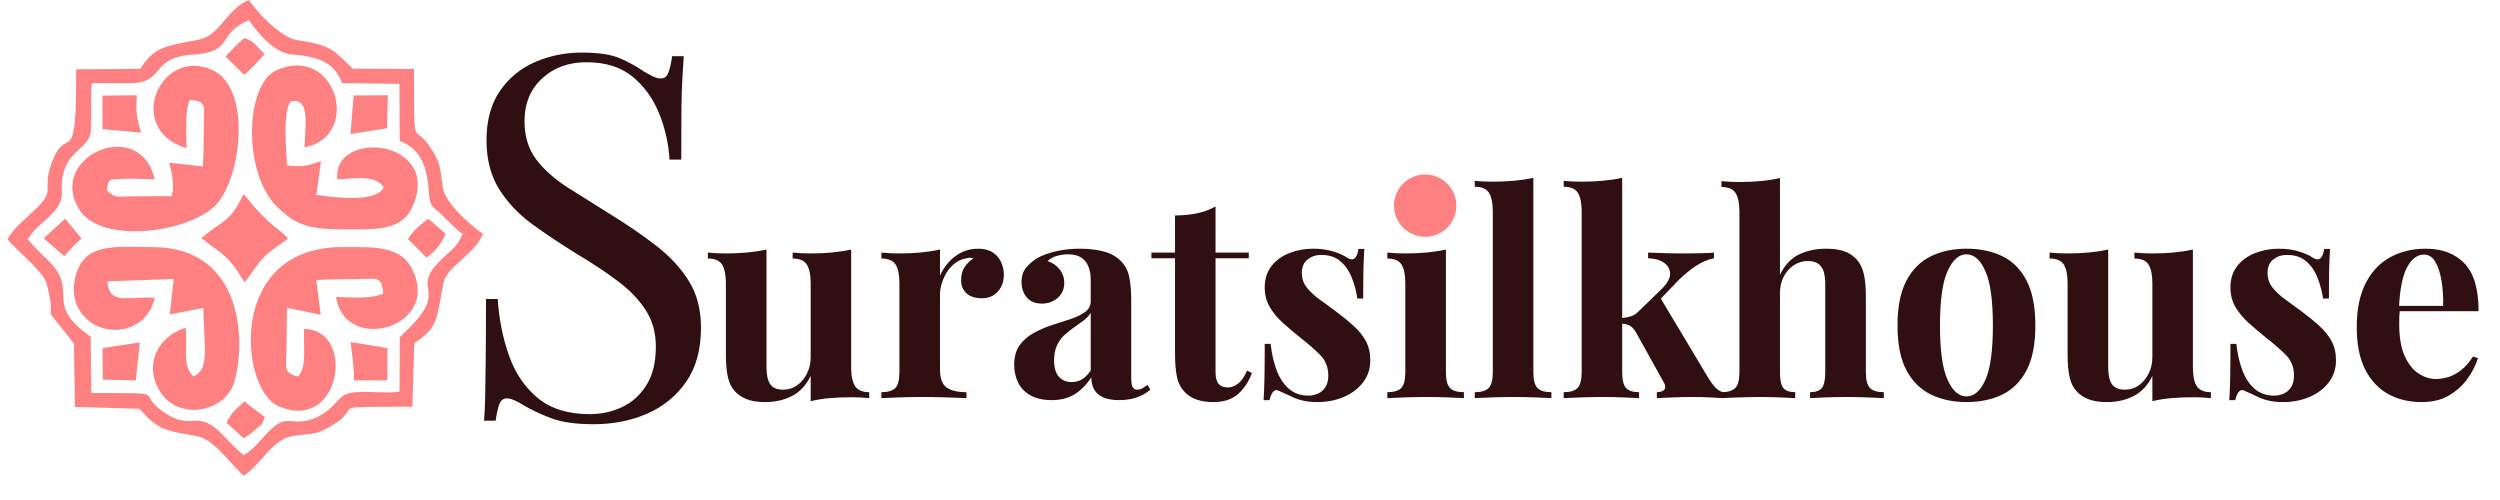 <svg version="1.2" preserveAspectRatio="xMidYMid meet" height="90" viewBox="0 0 337.5 67.5" zoomAndPan="magnify" width="450" xmlns:xlink="http://www.w3.org/1999/xlink" xmlns="http://www.w3.org/2000/svg"><defs><clipPath id="cedddeed49"><path d="M 0.992 0 L 65.203 0 L 65.203 64.211 L 0.992 64.211 Z M 0.992 0"></path></clipPath><clipPath id="bb2f72d932"><path d="M 188.191 23.555 L 196.566 23.555 L 196.566 31.93 L 188.191 31.93 Z M 188.191 23.555"></path></clipPath></defs><g id="3780afd52a"><g clip-path="url(#cedddeed49)" clip-rule="nonzero"><path d="M 17.391 11.238 C 22.543 11.238 20.012 7.746 26.113 7.363 C 31.684 7.016 29.191 4.523 33.629 2.719 C 34.801 4.523 37.098 7.172 39.391 7.348 C 43.234 7.648 45.168 8.535 46.168 11.223 L 53.922 11.32 L 53.965 19.039 C 56.57 20.039 57.605 21.984 57.879 25.797 C 58.047 28.141 58.473 27.859 59.84 29.176 C 60.836 30.137 61.344 30.805 62.453 31.57 C 61.777 33.242 60.98 33.719 59.844 34.781 C 54.695 39.578 61.617 38.59 53.969 45.496 L 53.938 52.863 C 51.816 53.23 48.336 52.523 46.617 53.266 C 45.605 53.695 44.84 55.492 42.523 56.434 C 39.367 57.723 38.969 55.762 36.66 57.895 C 35.281 59.168 34.535 60.457 32.895 61.461 C 31.914 60.637 31.145 59.844 30.188 58.836 C 26.508 54.949 26.219 58.336 22.266 55.746 C 17.922 52.895 23.648 53.078 12.324 53.051 L 12.238 45.453 C 5.613 40.809 10.98 39.398 6.344 35.008 C 5.332 34.055 4.574 33.258 3.73 32.297 C 4.848 30.473 6.293 29.824 7.531 28.289 C 9.152 26.273 7.637 25.242 8.922 22.359 C 9.73 20.539 11.719 19.707 12.133 18.305 C 12.473 17.16 12.172 12.992 12.387 11.234 L 17.395 11.234 Z M 5.902 32.16 L 8.684 34.59 C 9.496 33.602 10.043 33.023 11.02 32.207 L 8.801 29.531 Z M 30.438 7.637 L 32.965 10.102 C 33.559 9.621 33.629 9.488 34.324 8.82 L 35.723 7.305 C 34.008 5.668 34.574 5.762 32.977 5.129 C 32.02 5.969 31.25 6.777 30.434 7.633 Z M 32.891 59.156 C 33.645 58.711 33.723 58.676 34.469 58.008 C 35.766 56.836 35.031 57.852 35.758 56.316 L 33.242 54.398 C 33.207 54.262 33.07 54.27 32.977 54.211 C 31.797 55.262 31.191 55.832 30.57 57.059 Z M 55.07 32.27 L 57.59 34.789 C 58.68 33.93 59.512 33.125 60.164 31.566 L 57.828 29.531 C 56.77 30.328 55.883 30.977 55.07 32.27 Z M 13.852 46.988 L 13.875 51.254 L 18.332 51.359 L 18.867 46.234 Z M 47.332 46.168 C 47.48 47.664 47.816 49.5 47.781 51.336 L 52.277 51.355 L 52.305 46.992 Z M 13.84 17.438 L 19.062 17.898 C 18.461 16.039 18.312 15.188 18.48 12.863 L 13.828 12.906 Z M 47.32 18.094 L 52.262 17.316 L 52.352 12.855 L 47.742 12.891 L 47.316 18.094 Z M 27.172 32.141 C 30.043 34.402 30.758 34.328 32.988 38.078 C 33.938 37.098 34.551 35.812 35.555 34.789 C 36.512 33.809 37.52 33.219 38.867 32.207 C 37.949 30.969 36.703 30.848 33.574 27.004 L 32.867 26.207 C 31.086 30.039 30.195 29.609 27.172 32.141 Z M 42.703 37.816 C 44.5 37.652 46.32 37.703 48.129 37.68 C 50.875 37.648 51.547 37.191 51.734 39.617 C 50.145 40.395 47.551 40.137 45.371 40.09 C 46.504 47.797 59.414 44.324 55.738 36.512 C 54.141 33.117 50.543 33.363 46.266 33.352 C 30.547 33.312 32.426 52.465 37.477 54.77 C 46.023 58.672 48.121 44.453 41.051 44.406 C 40.918 46.789 41.484 49.414 40.254 50.832 C 38.145 50.441 38.652 49.391 38.684 46.898 C 38.703 45.172 38.707 43.461 38.742 41.539 L 43.293 42.5 Z M 45.551 24.207 C 47.586 24.164 50.762 23.477 51.805 25.332 C 50.668 27.402 44.988 26.648 42.707 26.309 L 43.332 21.754 C 41.688 22.309 40.836 22.637 38.738 22.316 C 38.676 20.188 38.125 15.332 39.219 13.703 C 42.051 13.031 41.109 17.328 41.121 19.902 C 48.945 18.336 45.297 5.883 37.312 9.488 C 33.113 11.379 32.727 23.211 37.348 27.852 C 39.902 30.418 41.766 30.949 46.266 30.957 C 50.805 30.969 54.227 31.203 55.699 27.871 C 59.734 18.738 44.828 17.375 45.555 24.207 Z M 25.184 20.008 C 25.188 17.875 24.906 15.008 25.625 13.48 C 28.016 13.68 27.535 14.328 27.508 17.055 C 27.492 18.859 27.531 20.68 27.359 22.473 L 22.855 21.961 C 23.137 23.293 23.633 24.816 23.176 26.484 C 21.543 26.48 19.914 26.48 18.285 26.496 C 15.949 26.523 15.52 26.863 14.414 25.633 C 14.727 23.996 14.641 24.273 16.453 24.148 C 17.652 24.066 19.609 24.191 20.883 24.207 C 18.887 15.516 6.215 21.215 10.73 28.336 C 13.75 33.098 25.824 31.34 29.246 27.559 C 32.605 23.84 33.996 11.91 28.68 9.465 C 21.645 6.223 16.742 17.465 25.184 20.008 Z M 20.859 40.215 C 17.492 39.898 14.746 41.371 14.496 37.984 L 23.457 37.66 L 22.918 42.438 L 27.457 41.582 C 27.527 46.934 28.34 49.922 26.102 50.824 C 24.52 49.242 25.359 47.023 25.062 44.246 C 21.391 45.332 19.199 49.324 21.75 53.062 C 24.32 56.824 30.238 55.547 31.527 51.848 C 33.129 47.262 33.395 33.363 20.602 33.363 C 17.191 33.363 13.27 32.887 11.402 34.938 C 10.059 36.41 9.371 39.512 10.641 41.727 C 13.133 46.066 19.918 45.203 20.859 40.215 Z M 9.988 46.379 L 10.117 54.93 L 18.848 55.188 C 21.301 58.039 22.305 58.121 26.527 58.859 C 28.988 59.289 31.164 62.785 32.914 64.211 C 35.113 62.832 36.738 59.355 39.434 58.879 C 41.598 58.492 42.359 58.836 44.309 57.746 C 49.93 54.605 42.699 55 55.664 54.898 L 55.926 46.316 C 59.211 44.223 58.949 42.961 59.832 38.316 C 60.297 35.902 64.043 34.434 65.203 31.57 C 63.641 30.523 60.094 27.469 59.773 25.289 C 59.441 23.02 59.559 22.328 58.465 20.48 C 55.766 15.906 55.895 21.586 55.895 9.309 L 47.641 9.281 C 45.07 6.906 45 6.125 40.191 5.434 C 37.926 5.105 34.766 1.746 33.617 0.004 C 30.621 1.145 29.785 4.754 26.863 5.348 C 22.328 6.27 20.949 6.176 18.941 9.293 L 10.273 9.359 C 10.391 23.852 8.992 16.195 6.906 22.184 C 5.707 25.613 7.477 25.609 4.992 28.055 C 3.566 29.461 2.004 30.586 0.996 32.285 C 2.156 33.73 5.852 36.633 6.285 38.266 C 8.031 44.863 4.797 39.691 9.988 46.383 Z M 9.988 46.379" style="stroke:none;fill-rule:evenodd;fill:#ff8080;fill-opacity:1;"></path></g><path d="M 78.547 7.098 C 80.832 7.098 82.566 7.363 83.746 7.891 C 84.934 8.418 85.98 9 86.898 9.633 C 87.445 9.953 87.891 10.191 88.234 10.355 C 88.574 10.512 88.902 10.59 89.223 10.59 C 89.68 10.59 90.008 10.34 90.211 9.844 C 90.422 9.34 90.598 8.586 90.738 7.586 L 92.309 7.586 C 92.262 8.363 92.203 9.285 92.133 10.355 C 92.062 11.426 92.016 12.844 91.992 14.602 C 91.977 16.355 91.969 18.672 91.969 21.547 L 90.387 21.547 C 90.254 19.355 89.777 17.254 88.957 15.254 C 88.133 13.246 86.934 11.602 85.363 10.32 C 83.785 9.043 81.723 8.402 79.16 8.402 C 76.742 8.402 74.746 9.133 73.172 10.602 C 71.594 12.059 70.809 13.973 70.809 16.348 C 70.809 18.402 71.332 20.125 72.379 21.512 C 73.434 22.902 74.836 24.156 76.59 25.281 C 78.352 26.398 80.258 27.594 82.312 28.875 C 84.688 30.336 86.797 31.781 88.641 33.215 C 90.484 34.652 91.945 36.234 93.016 37.973 C 94.094 39.711 94.633 41.809 94.633 44.266 C 94.633 47.191 93.969 49.609 92.645 51.523 C 91.324 53.441 89.566 54.879 87.375 55.84 C 85.188 56.793 82.77 57.27 80.129 57.27 C 77.707 57.27 75.789 56.992 74.371 56.445 C 72.957 55.902 71.754 55.336 70.75 54.746 C 69.742 54.102 68.965 53.781 68.414 53.781 C 67.961 53.781 67.633 54.035 67.426 54.535 C 67.223 55.043 67.051 55.793 66.914 56.793 L 65.344 56.793 C 65.426 55.84 65.48 54.711 65.504 53.406 C 65.527 52.105 65.551 50.406 65.574 48.312 C 65.598 46.215 65.609 43.562 65.609 40.367 L 67.191 40.367 C 67.371 43.109 67.883 45.66 68.727 48.035 C 69.57 50.406 70.871 52.316 72.625 53.758 C 74.383 55.195 76.723 55.91 79.641 55.91 C 81.152 55.91 82.574 55.605 83.918 54.988 C 85.27 54.371 86.375 53.391 87.234 52.047 C 88.102 50.699 88.539 48.949 88.539 46.801 C 88.539 44.934 88.09 43.305 87.199 41.914 C 86.316 40.52 85.074 39.215 83.477 38.008 C 81.879 36.797 80.004 35.551 77.859 34.273 C 75.719 32.957 73.711 31.613 71.832 30.246 C 69.965 28.875 68.473 27.289 67.355 25.488 C 66.238 23.684 65.68 21.5 65.68 18.941 C 65.68 16.25 66.285 14.027 67.496 12.273 C 68.703 10.516 70.289 9.215 72.254 8.367 C 74.211 7.523 76.312 7.098 78.547 7.098 Z M 78.547 7.098" style="stroke:none;fill-rule:nonzero;fill:#2f0f0f;fill-opacity:1;"></path><path d="M 114.906 33.691 L 114.906 49.605 C 114.906 50.746 115.082 51.59 115.434 52.129 C 115.785 52.672 116.422 52.945 117.34 52.945 L 117.34 53.746 C 116.555 53.672 115.77 53.629 114.977 53.629 C 113.914 53.629 112.926 53.672 112.012 53.746 C 111.105 53.82 110.246 53.961 109.441 54.164 L 109.441 50.746 C 108.828 52.012 107.98 52.918 106.906 53.469 C 105.836 54.008 104.641 54.281 103.32 54.281 C 102.258 54.281 101.398 54.141 100.738 53.863 C 100.078 53.582 99.559 53.23 99.18 52.793 C 98.746 52.312 98.438 51.684 98.262 50.898 C 98.082 50.113 97.996 49.102 97.996 47.859 L 97.996 38.242 C 97.996 37.102 97.824 36.262 97.484 35.715 C 97.141 35.176 96.5 34.902 95.562 34.902 L 95.562 34.098 C 96.379 34.176 97.164 34.215 97.926 34.215 C 98.984 34.215 99.977 34.176 100.902 34.086 C 101.832 33.996 102.688 33.863 103.473 33.691 L 103.473 49.418 C 103.473 50.047 103.527 50.602 103.637 51.082 C 103.754 51.566 103.973 51.941 104.301 52.211 C 104.629 52.477 105.117 52.605 105.754 52.605 C 106.434 52.605 107.047 52.418 107.59 52.035 C 108.133 51.66 108.574 51.137 108.918 50.465 C 109.266 49.793 109.441 49.035 109.441 48.199 L 109.441 38.242 C 109.441 37.102 109.266 36.262 108.918 35.715 C 108.574 35.176 107.941 34.902 107.008 34.902 L 107.008 34.098 C 107.816 34.176 108.598 34.215 109.359 34.215 C 110.422 34.215 111.414 34.176 112.336 34.086 C 113.27 33.996 114.121 33.863 114.906 33.691 Z M 114.906 33.691" style="stroke:none;fill-rule:nonzero;fill:#2f0f0f;fill-opacity:1;"></path><path d="M 132.062 33.574 C 132.871 33.574 133.523 33.746 134.031 34.086 C 134.543 34.43 134.918 34.867 135.156 35.402 C 135.398 35.93 135.52 36.484 135.52 37.066 C 135.52 38.004 135.246 38.773 134.703 39.367 C 134.16 39.969 133.441 40.266 132.551 40.266 C 131.668 40.266 130.977 40.043 130.48 39.602 C 129.992 39.152 129.75 38.562 129.75 37.832 C 129.75 37.121 129.902 36.531 130.215 36.066 C 130.531 35.594 130.93 35.191 131.414 34.867 C 131.062 34.77 130.707 34.781 130.355 34.902 C 129.871 34.98 129.414 35.18 128.98 35.496 C 128.555 35.816 128.184 36.203 127.875 36.672 C 127.574 37.137 127.332 37.645 127.156 38.195 C 126.984 38.738 126.898 39.262 126.898 39.766 L 126.898 49.84 C 126.898 51.047 127.191 51.871 127.781 52.305 C 128.379 52.73 129.273 52.945 130.469 52.945 L 130.469 53.746 C 129.887 53.723 129.039 53.695 127.922 53.652 C 126.805 53.617 125.637 53.594 124.422 53.594 C 123.41 53.594 122.387 53.617 121.352 53.652 C 120.309 53.695 119.523 53.723 118.988 53.746 L 118.988 52.945 C 119.879 52.945 120.508 52.754 120.875 52.375 C 121.238 51.996 121.422 51.273 121.422 50.211 L 121.422 38.242 C 121.422 37.102 121.25 36.262 120.906 35.715 C 120.566 35.176 119.926 34.902 118.988 34.902 L 118.988 34.098 C 119.805 34.176 120.59 34.215 121.352 34.215 C 122.41 34.215 123.402 34.176 124.328 34.086 C 125.25 33.996 126.109 33.863 126.898 33.691 L 126.898 37.215 C 127.203 36.535 127.602 35.914 128.109 35.355 C 128.621 34.797 129.203 34.363 129.855 34.051 C 130.512 33.734 131.25 33.574 132.062 33.574 Z M 132.062 33.574" style="stroke:none;fill-rule:nonzero;fill:#2f0f0f;fill-opacity:1;"></path><path d="M 141.965 54.016 C 140.824 54.016 139.875 53.801 139.113 53.375 C 138.352 52.941 137.793 52.363 137.441 51.641 C 137.09 50.918 136.918 50.129 136.918 49.27 C 136.918 48.176 137.16 47.289 137.648 46.605 C 138.145 45.922 138.785 45.367 139.57 44.941 C 140.359 44.508 141.188 44.148 142.059 43.871 C 142.934 43.59 143.77 43.32 144.57 43.055 C 145.367 42.785 146.012 42.469 146.5 42.102 C 146.996 41.738 147.246 41.262 147.246 40.672 L 147.246 37.719 C 147.246 37.059 147.137 36.469 146.922 35.949 C 146.711 35.43 146.379 35.031 145.93 34.75 C 145.488 34.473 144.914 34.332 144.211 34.332 C 143.699 34.332 143.188 34.402 142.688 34.543 C 142.18 34.68 141.762 34.914 141.43 35.238 C 142.141 35.496 142.691 35.887 143.082 36.402 C 143.477 36.922 143.676 37.512 143.676 38.172 C 143.676 39.031 143.375 39.719 142.777 40.23 C 142.188 40.734 141.488 40.984 140.672 40.984 C 139.758 40.984 139.066 40.703 138.602 40.137 C 138.137 39.562 137.906 38.867 137.906 38.055 C 137.906 37.32 138.086 36.711 138.453 36.227 C 138.816 35.75 139.328 35.293 139.988 34.867 C 140.699 34.465 141.559 34.152 142.559 33.926 C 143.559 33.691 144.641 33.574 145.805 33.574 C 146.965 33.574 148.016 33.699 148.957 33.938 C 149.891 34.176 150.68 34.609 151.316 35.238 C 151.898 35.828 152.273 36.547 152.445 37.391 C 152.625 38.238 152.715 39.309 152.715 40.602 L 152.715 50.93 C 152.715 51.57 152.773 52.008 152.898 52.246 C 153.031 52.488 153.25 52.605 153.551 52.605 C 153.785 52.605 154.004 52.547 154.215 52.422 C 154.43 52.289 154.668 52.137 154.922 51.957 L 155.297 52.605 C 154.766 53.066 154.156 53.414 153.457 53.652 C 152.762 53.891 151.98 54.016 151.121 54.016 C 150.18 54.016 149.434 53.879 148.875 53.617 C 148.32 53.348 147.926 52.988 147.688 52.535 C 147.445 52.082 147.328 51.547 147.328 50.93 C 146.715 51.895 145.977 52.648 145.117 53.199 C 144.258 53.742 143.203 54.016 141.965 54.016 Z M 144.664 51.582 C 145.168 51.582 145.629 51.465 146.047 51.223 C 146.465 50.984 146.863 50.582 147.246 50.023 L 147.246 42.23 C 147.02 42.609 146.703 42.957 146.293 43.266 C 145.887 43.566 145.457 43.879 145 44.195 C 144.551 44.508 144.117 44.852 143.699 45.23 C 143.277 45.613 142.941 46.082 142.688 46.641 C 142.43 47.199 142.301 47.871 142.301 48.652 C 142.301 49.645 142.516 50.383 142.953 50.863 C 143.387 51.344 143.957 51.582 144.664 51.582 Z M 144.664 51.582" style="stroke:none;fill-rule:nonzero;fill:#2f0f0f;fill-opacity:1;"></path><path d="M 164.098 27.875 L 164.098 34.098 L 168.586 34.098 L 168.586 34.867 L 164.098 34.867 L 164.098 50.211 C 164.098 50.973 164.238 51.512 164.516 51.828 C 164.793 52.148 165.215 52.305 165.773 52.305 C 166.227 52.305 166.684 52.137 167.133 51.793 C 167.59 51.453 167.996 50.863 168.355 50.023 L 169.004 50.363 C 168.594 51.5 167.977 52.441 167.156 53.176 C 166.332 53.914 165.215 54.281 163.793 54.281 C 162.957 54.281 162.219 54.172 161.586 53.957 C 160.957 53.742 160.426 53.418 160.004 52.992 C 159.445 52.434 159.074 51.742 158.898 50.918 C 158.715 50.102 158.629 49.031 158.629 47.711 L 158.629 34.867 L 155.441 34.867 L 155.441 34.098 L 158.629 34.098 L 158.629 29.086 C 159.691 29.086 160.672 28.992 161.574 28.805 C 162.473 28.613 163.312 28.305 164.098 27.875 Z M 164.098 27.875" style="stroke:none;fill-rule:nonzero;fill:#2f0f0f;fill-opacity:1;"></path><path d="M 177.273 33.574 C 178.336 33.574 179.266 33.711 180.066 33.973 C 180.863 34.234 181.441 34.496 181.801 34.75 C 182.66 35.332 183.191 34.953 183.395 33.609 L 184.184 33.609 C 184.137 34.316 184.098 35.188 184.066 36.215 C 184.043 37.238 184.031 38.602 184.031 40.301 L 183.242 40.301 C 183.109 39.363 182.863 38.438 182.508 37.531 C 182.16 36.617 181.648 35.867 180.973 35.285 C 180.305 34.703 179.441 34.414 178.379 34.414 C 177.641 34.414 177.02 34.621 176.508 35.043 C 176 35.453 175.75 36.055 175.75 36.844 C 175.75 37.605 175.977 38.273 176.438 38.844 C 176.895 39.414 177.484 39.957 178.203 40.473 C 178.926 40.984 179.676 41.539 180.461 42.125 C 181.301 42.754 182.059 43.379 182.742 44 C 183.43 44.621 183.977 45.297 184.383 46.035 C 184.781 46.773 184.988 47.645 184.988 48.652 C 184.988 49.793 184.656 50.789 183.996 51.641 C 183.336 52.488 182.469 53.141 181.391 53.594 C 180.32 54.051 179.125 54.281 177.809 54.281 C 177.047 54.281 176.371 54.203 175.773 54.051 C 175.176 53.902 174.664 53.711 174.238 53.48 C 173.902 53.332 173.59 53.188 173.297 53.047 C 173.008 52.91 172.742 52.789 172.492 52.688 C 172.238 52.613 172.012 52.699 171.82 52.957 C 171.633 53.207 171.488 53.559 171.387 54.016 L 170.586 54.016 C 170.637 53.199 170.68 52.211 170.703 51.047 C 170.727 49.883 170.738 48.344 170.738 46.418 L 171.539 46.418 C 171.684 47.785 171.961 48.996 172.367 50.047 C 172.777 51.094 173.332 51.918 174.027 52.512 C 174.727 53.113 175.605 53.41 176.668 53.41 C 177.094 53.41 177.512 53.32 177.914 53.141 C 178.324 52.965 178.66 52.672 178.926 52.27 C 179.188 51.859 179.32 51.34 179.32 50.711 C 179.32 49.594 178.961 48.672 178.238 47.941 C 177.52 47.207 176.602 46.406 175.496 45.547 C 174.68 44.887 173.914 44.238 173.191 43.59 C 172.469 42.941 171.879 42.23 171.422 41.461 C 170.965 40.688 170.738 39.805 170.738 38.809 C 170.738 37.672 171.039 36.711 171.645 35.926 C 172.254 35.145 173.062 34.559 174.062 34.168 C 175.062 33.773 176.133 33.574 177.273 33.574 Z M 177.273 33.574" style="stroke:none;fill-rule:nonzero;fill:#2f0f0f;fill-opacity:1;"></path><path d="M 192.23 24.305 C 193.301 24.305 194.145 24.566 194.77 25.082 C 195.387 25.605 195.699 26.316 195.699 27.223 C 195.699 28.141 195.387 28.859 194.77 29.375 C 194.145 29.898 193.301 30.156 192.23 30.156 C 191.168 30.156 190.328 29.898 189.707 29.375 C 189.086 28.859 188.777 28.141 188.777 27.223 C 188.777 26.316 189.086 25.605 189.707 25.082 C 190.328 24.566 191.168 24.305 192.23 24.305 Z M 195.199 33.691 L 195.199 50.211 C 195.199 51.273 195.379 51.996 195.746 52.375 C 196.109 52.754 196.738 52.945 197.629 52.945 L 197.629 53.746 C 197.168 53.723 196.461 53.695 195.5 53.652 C 194.539 53.617 193.562 53.594 192.57 53.594 C 191.582 53.594 190.582 53.617 189.566 53.652 C 188.559 53.695 187.801 53.723 187.289 53.746 L 187.289 52.945 C 188.18 52.945 188.805 52.754 189.172 52.375 C 189.535 51.996 189.719 51.273 189.719 50.211 L 189.719 38.242 C 189.719 37.102 189.547 36.262 189.207 35.715 C 188.863 35.176 188.223 34.902 187.289 34.902 L 187.289 34.098 C 188.102 34.176 188.887 34.215 189.648 34.215 C 190.711 34.215 191.703 34.176 192.629 34.086 C 193.551 33.996 194.406 33.863 195.199 33.691 Z M 195.199 33.691" style="stroke:none;fill-rule:nonzero;fill:#2f0f0f;fill-opacity:1;"></path><path d="M 207.004 24.004 L 207.004 50.211 C 207.004 51.273 207.188 51.996 207.551 52.375 C 207.918 52.754 208.543 52.945 209.438 52.945 L 209.438 53.746 C 208.953 53.723 208.23 53.695 207.262 53.652 C 206.301 53.617 205.324 53.594 204.344 53.594 C 203.355 53.594 202.363 53.617 201.363 53.652 C 200.363 53.695 199.609 53.723 199.094 53.746 L 199.094 52.945 C 199.984 52.945 200.613 52.754 200.98 52.375 C 201.344 51.996 201.527 51.273 201.527 50.211 L 201.527 28.562 C 201.527 27.422 201.355 26.582 201.016 26.039 C 200.672 25.488 200.031 25.211 199.094 25.211 L 199.094 24.422 C 199.91 24.492 200.695 24.527 201.457 24.527 C 202.496 24.527 203.48 24.484 204.41 24.398 C 205.348 24.312 206.215 24.184 207.004 24.004 Z M 207.004 24.004" style="stroke:none;fill-rule:nonzero;fill:#2f0f0f;fill-opacity:1;"></path><path d="M 218.996 24.004 L 218.996 50.211 C 218.996 51.273 219.164 51.996 219.508 52.375 C 219.855 52.754 220.441 52.945 221.273 52.945 L 221.273 53.746 C 220.793 53.723 220.09 53.695 219.168 53.652 C 218.242 53.617 217.301 53.594 216.344 53.594 C 215.348 53.594 214.352 53.617 213.352 53.652 C 212.352 53.695 211.598 53.723 211.098 53.746 L 211.098 52.945 C 211.98 52.945 212.602 52.754 212.969 52.375 C 213.34 51.996 213.527 51.273 213.527 50.211 L 213.527 28.562 C 213.527 27.422 213.355 26.582 213.016 26.039 C 212.672 25.488 212.031 25.211 211.098 25.211 L 211.098 24.422 C 211.91 24.492 212.695 24.527 213.457 24.527 C 214.488 24.527 215.473 24.484 216.41 24.398 C 217.348 24.312 218.211 24.184 218.996 24.004 Z M 231.383 34.098 L 231.383 34.867 C 230.598 35.016 229.812 35.344 229.023 35.855 C 228.238 36.363 227.441 37.004 226.637 37.785 L 223.707 40.836 L 224.09 40.113 L 230.594 50.977 C 230.863 51.43 231.152 51.832 231.453 52.188 C 231.762 52.547 232.129 52.797 232.559 52.945 L 232.559 53.746 C 232.176 53.723 231.605 53.695 230.848 53.652 C 230.086 53.617 229.328 53.594 228.566 53.594 C 227.637 53.594 226.699 53.617 225.766 53.652 C 224.824 53.695 224.129 53.723 223.672 53.746 L 223.672 52.945 C 224.172 52.945 224.516 52.824 224.695 52.582 C 224.871 52.344 224.848 52.035 224.625 51.652 L 220.855 44.859 C 220.555 44.379 220.254 44.066 219.961 43.93 C 219.672 43.789 219.289 43.707 218.809 43.684 L 218.809 42.953 C 219.344 42.906 219.805 42.82 220.191 42.695 C 220.59 42.566 220.949 42.324 221.273 41.973 L 224.172 39.16 C 225.031 38.344 225.461 37.625 225.461 36.996 C 225.461 36.363 225.188 35.852 224.637 35.473 C 224.094 35.094 223.379 34.891 222.496 34.867 L 222.496 34.098 C 223.199 34.133 223.973 34.156 224.812 34.18 C 225.648 34.203 226.359 34.215 226.938 34.215 C 227.441 34.215 227.977 34.211 228.543 34.203 C 229.117 34.188 229.656 34.176 230.16 34.168 C 230.672 34.156 231.082 34.133 231.383 34.098 Z M 231.383 34.098" style="stroke:none;fill-rule:nonzero;fill:#2f0f0f;fill-opacity:1;"></path><path d="M 240.293 24.035 L 240.293 37.102 C 240.926 35.793 241.785 34.875 242.863 34.355 C 243.938 33.836 245.148 33.574 246.492 33.574 C 247.578 33.574 248.449 33.711 249.109 33.973 C 249.766 34.234 250.289 34.598 250.668 35.055 C 251.102 35.535 251.414 36.156 251.598 36.914 C 251.789 37.676 251.891 38.703 251.891 39.996 L 251.891 50.211 C 251.891 51.273 252.07 51.996 252.438 52.375 C 252.801 52.754 253.43 52.945 254.32 52.945 L 254.32 53.746 C 253.832 53.723 253.102 53.695 252.121 53.652 C 251.152 53.617 250.207 53.594 249.297 53.594 C 248.309 53.594 247.355 53.617 246.434 53.652 C 245.508 53.695 244.82 53.723 244.363 53.746 L 244.363 52.945 C 245.121 52.945 245.656 52.754 245.957 52.375 C 246.258 51.996 246.41 51.273 246.41 50.211 L 246.41 38.402 C 246.41 37.77 246.348 37.215 246.227 36.75 C 246.102 36.281 245.863 35.91 245.516 35.645 C 245.172 35.375 244.688 35.238 244.062 35.238 C 243.379 35.238 242.75 35.426 242.176 35.797 C 241.609 36.164 241.152 36.676 240.805 37.332 C 240.461 37.992 240.293 38.754 240.293 39.613 L 240.293 50.211 C 240.293 51.273 240.445 51.996 240.746 52.375 C 241.055 52.754 241.59 52.945 242.352 52.945 L 242.352 53.746 C 241.891 53.723 241.219 53.695 240.328 53.652 C 239.441 53.617 238.547 53.594 237.641 53.594 C 236.645 53.594 235.652 53.617 234.648 53.652 C 233.648 53.695 232.898 53.723 232.395 53.746 L 232.395 52.945 C 233.277 52.945 233.898 52.754 234.266 52.375 C 234.641 51.996 234.824 51.273 234.824 50.211 L 234.824 28.598 C 234.824 27.457 234.652 26.617 234.312 26.074 C 233.969 25.523 233.328 25.246 232.395 25.246 L 232.395 24.457 C 233.207 24.535 233.992 24.57 234.754 24.57 C 235.785 24.57 236.77 24.531 237.711 24.445 C 238.645 24.352 239.508 24.219 240.293 24.035 Z M 240.293 24.035" style="stroke:none;fill-rule:nonzero;fill:#2f0f0f;fill-opacity:1;"></path><path d="M 265.469 33.574 C 267.312 33.574 268.934 33.918 270.332 34.598 C 271.727 35.281 272.816 36.387 273.602 37.902 C 274.383 39.426 274.773 41.438 274.773 43.941 C 274.773 46.453 274.383 48.461 273.602 49.965 C 272.816 51.473 271.727 52.57 270.332 53.258 C 268.934 53.938 267.312 54.281 265.469 54.281 C 263.668 54.281 262.066 53.938 260.664 53.258 C 259.262 52.57 258.156 51.473 257.359 49.965 C 256.562 48.461 256.164 46.453 256.164 43.941 C 256.164 41.438 256.562 39.426 257.359 37.902 C 258.156 36.387 259.262 35.281 260.664 34.598 C 262.066 33.918 263.668 33.574 265.469 33.574 Z M 265.469 34.332 C 264.449 34.332 263.602 35.09 262.922 36.602 C 262.238 38.105 261.898 40.551 261.898 43.941 C 261.898 47.336 262.238 49.785 262.922 51.281 C 263.602 52.77 264.449 53.516 265.469 53.516 C 266.508 53.516 267.359 52.77 268.027 51.281 C 268.703 49.785 269.039 47.336 269.039 43.941 C 269.039 40.551 268.703 38.105 268.027 36.602 C 267.359 35.09 266.508 34.332 265.469 34.332 Z M 265.469 34.332" style="stroke:none;fill-rule:nonzero;fill:#2f0f0f;fill-opacity:1;"></path><path d="M 296.039 33.691 L 296.039 49.605 C 296.039 50.746 296.215 51.59 296.562 52.129 C 296.918 52.672 297.555 52.945 298.469 52.945 L 298.469 53.746 C 297.684 53.672 296.898 53.629 296.109 53.629 C 295.043 53.629 294.055 53.672 293.141 53.746 C 292.234 53.82 291.379 53.961 290.57 54.164 L 290.57 50.746 C 289.957 52.012 289.113 52.918 288.035 53.469 C 286.965 54.008 285.77 54.281 284.453 54.281 C 283.387 54.281 282.527 54.141 281.871 53.863 C 281.211 53.582 280.691 53.23 280.312 52.793 C 279.875 52.312 279.57 51.684 279.395 50.898 C 279.211 50.113 279.125 49.102 279.125 47.859 L 279.125 38.242 C 279.125 37.102 278.953 36.262 278.613 35.715 C 278.27 35.176 277.629 34.902 276.695 34.902 L 276.695 34.098 C 277.508 34.176 278.293 34.215 279.055 34.215 C 280.117 34.215 281.109 34.176 282.035 34.086 C 282.965 33.996 283.82 33.863 284.605 33.691 L 284.605 49.418 C 284.605 50.047 284.656 50.602 284.766 51.082 C 284.883 51.566 285.105 51.941 285.43 52.211 C 285.762 52.477 286.246 52.605 286.883 52.605 C 287.566 52.605 288.18 52.418 288.723 52.035 C 289.262 51.66 289.703 51.137 290.047 50.465 C 290.398 49.793 290.57 49.035 290.57 48.199 L 290.57 38.242 C 290.57 37.102 290.398 36.262 290.047 35.715 C 289.703 35.176 289.07 34.902 288.141 34.902 L 288.141 34.098 C 288.945 34.176 289.727 34.215 290.488 34.215 C 291.551 34.215 292.543 34.176 293.469 34.086 C 294.398 33.996 295.254 33.863 296.039 33.691 Z M 296.039 33.691" style="stroke:none;fill-rule:nonzero;fill:#2f0f0f;fill-opacity:1;"></path><path d="M 307.645 33.574 C 308.707 33.574 309.637 33.711 310.438 33.973 C 311.234 34.234 311.812 34.496 312.172 34.75 C 313.031 35.332 313.562 34.953 313.766 33.609 L 314.555 33.609 C 314.508 34.316 314.469 35.188 314.438 36.215 C 314.414 37.238 314.406 38.602 314.406 40.301 L 313.613 40.301 C 313.48 39.363 313.234 38.438 312.879 37.531 C 312.531 36.617 312.02 35.867 311.344 35.285 C 310.676 34.703 309.812 34.414 308.75 34.414 C 308.012 34.414 307.391 34.621 306.879 35.043 C 306.371 35.453 306.121 36.055 306.121 36.844 C 306.121 37.605 306.348 38.273 306.809 38.844 C 307.266 39.414 307.855 39.957 308.578 40.473 C 309.297 40.984 310.047 41.539 310.832 42.125 C 311.672 42.754 312.43 43.379 313.113 44 C 313.801 44.621 314.348 45.297 314.754 46.035 C 315.156 46.773 315.359 47.645 315.359 48.652 C 315.359 49.793 315.027 50.789 314.371 51.641 C 313.711 52.488 312.84 53.141 311.766 53.594 C 310.695 54.051 309.5 54.281 308.18 54.281 C 307.418 54.281 306.742 54.203 306.145 54.051 C 305.547 53.902 305.035 53.711 304.609 53.48 C 304.273 53.332 303.961 53.188 303.668 53.047 C 303.379 52.91 303.113 52.789 302.863 52.688 C 302.609 52.613 302.383 52.699 302.191 52.957 C 302.004 53.207 301.859 53.559 301.758 54.016 L 300.957 54.016 C 301.008 53.199 301.051 52.211 301.074 51.047 C 301.098 49.883 301.109 48.344 301.109 46.418 L 301.91 46.418 C 302.055 47.785 302.332 48.996 302.738 50.047 C 303.148 51.094 303.703 51.918 304.398 52.512 C 305.098 53.113 305.977 53.41 307.039 53.41 C 307.465 53.41 307.883 53.32 308.285 53.141 C 308.695 52.965 309.031 52.672 309.297 52.27 C 309.559 51.859 309.691 51.34 309.691 50.711 C 309.691 49.594 309.332 48.672 308.613 47.941 C 307.891 47.207 306.973 46.406 305.867 45.547 C 305.051 44.887 304.285 44.238 303.562 43.59 C 302.84 42.941 302.25 42.23 301.793 41.461 C 301.336 40.688 301.109 39.805 301.109 38.809 C 301.109 37.672 301.41 36.711 302.016 35.926 C 302.625 35.145 303.434 34.559 304.434 34.168 C 305.438 33.773 306.504 33.574 307.645 33.574 Z M 307.645 33.574" style="stroke:none;fill-rule:nonzero;fill:#2f0f0f;fill-opacity:1;"></path><path d="M 327.465 33.574 C 329.691 33.574 331.434 34.234 332.699 35.555 C 333.973 36.863 334.609 39.016 334.609 42.008 L 322.113 42.008 L 322.035 41.289 L 329.828 41.289 C 329.852 40.051 329.773 38.902 329.594 37.855 C 329.414 36.805 329.137 35.957 328.758 35.32 C 328.375 34.688 327.867 34.367 327.234 34.367 C 326.348 34.367 325.598 34.926 324.977 36.043 C 324.355 37.16 323.98 39.008 323.859 41.59 L 323.977 41.812 C 323.945 42.121 323.922 42.445 323.906 42.777 C 323.898 43.102 323.895 43.441 323.895 43.789 C 323.895 45.543 324.141 46.965 324.629 48.059 C 325.121 49.145 325.75 49.938 326.512 50.43 C 327.27 50.918 328.047 51.164 328.84 51.164 C 329.363 51.164 329.91 51.082 330.48 50.918 C 331.051 50.75 331.629 50.441 332.211 50 C 332.793 49.559 333.34 48.938 333.852 48.129 L 334.527 48.348 C 334.223 49.312 333.742 50.25 333.086 51.164 C 332.426 52.07 331.586 52.82 330.57 53.41 C 329.562 53.992 328.352 54.281 326.93 54.281 C 325.207 54.281 323.688 53.914 322.371 53.176 C 321.059 52.441 320.027 51.328 319.277 49.84 C 318.531 48.344 318.16 46.441 318.16 44.137 C 318.16 41.781 318.559 39.82 319.359 38.254 C 320.156 36.68 321.258 35.508 322.66 34.738 C 324.062 33.965 325.664 33.574 327.465 33.574 Z M 327.465 33.574" style="stroke:none;fill-rule:nonzero;fill:#2f0f0f;fill-opacity:1;"></path><g clip-path="url(#bb2f72d932)" clip-rule="nonzero"><path d="M 196.609 27.762 C 196.609 28.039 196.582 28.312 196.527 28.586 C 196.477 28.855 196.395 29.121 196.289 29.371 C 196.184 29.629 196.055 29.871 195.898 30.102 C 195.75 30.332 195.574 30.543 195.375 30.738 C 195.18 30.934 194.969 31.109 194.738 31.262 C 194.508 31.418 194.27 31.543 194.012 31.652 C 193.758 31.758 193.492 31.84 193.223 31.891 C 192.949 31.945 192.676 31.973 192.402 31.973 C 192.125 31.973 191.852 31.945 191.578 31.891 C 191.309 31.84 191.047 31.758 190.789 31.652 C 190.535 31.543 190.293 31.418 190.062 31.262 C 189.832 31.109 189.617 30.934 189.422 30.738 C 189.227 30.543 189.055 30.332 188.898 30.102 C 188.746 29.871 188.617 29.629 188.512 29.371 C 188.406 29.121 188.328 28.855 188.27 28.586 C 188.219 28.312 188.191 28.039 188.191 27.762 C 188.191 27.484 188.219 27.211 188.27 26.941 C 188.328 26.672 188.406 26.406 188.512 26.152 C 188.617 25.898 188.746 25.652 188.898 25.422 C 189.055 25.191 189.227 24.98 189.422 24.785 C 189.617 24.59 189.832 24.418 190.062 24.262 C 190.293 24.109 190.535 23.98 190.789 23.871 C 191.047 23.77 191.309 23.688 191.578 23.633 C 191.852 23.578 192.125 23.555 192.402 23.555 C 192.676 23.555 192.949 23.578 193.223 23.633 C 193.492 23.688 193.758 23.77 194.012 23.871 C 194.27 23.98 194.508 24.109 194.738 24.262 C 194.969 24.418 195.18 24.59 195.375 24.785 C 195.574 24.98 195.75 25.191 195.898 25.422 C 196.055 25.652 196.184 25.898 196.289 26.152 C 196.395 26.406 196.477 26.672 196.527 26.941 C 196.582 27.211 196.609 27.484 196.609 27.762 Z M 196.609 27.762" style="stroke:none;fill-rule:nonzero;fill:#ff8080;fill-opacity:1;"></path></g></g></svg>